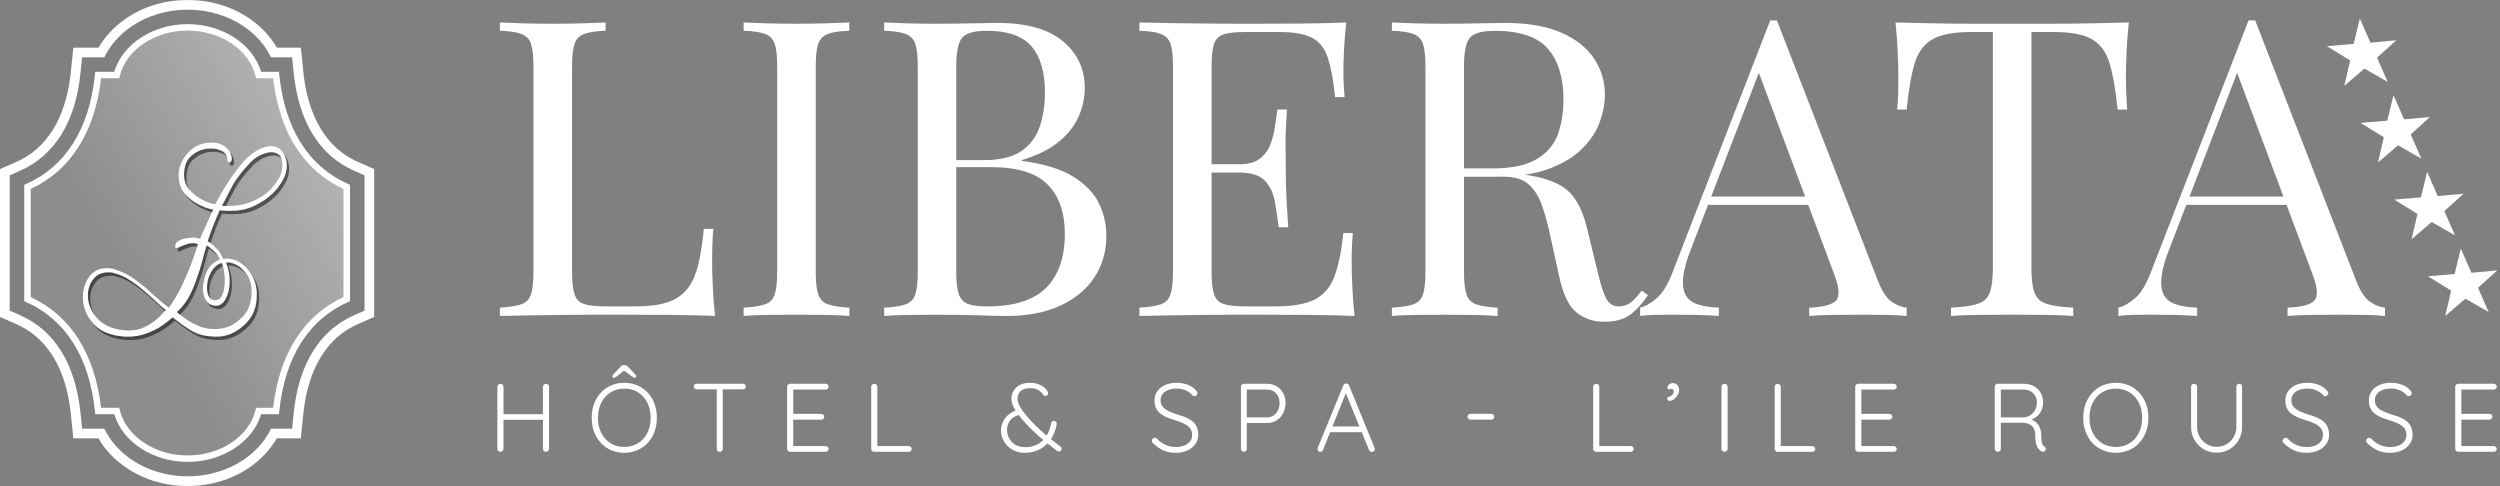 <?xml version="1.0" encoding="utf-8"?>
<!-- Generator: $$$/GeneralStr/196=Adobe Illustrator 27.6.0, SVG Export Plug-In . SVG Version: 6.00 Build 0)  -->
<svg version="1.1" id="Calque_1" xmlns="http://www.w3.org/2000/svg" xmlns:xlink="http://www.w3.org/1999/xlink" x="0px" y="0px"
	 viewBox="0 0 1286 250" style="enable-background:new 0 0 1286 250;" xml:space="preserve">
<rect x="0" y="0" width="1286" height="250" fill="#808080" stroke="none"/>
<g>
	<path style="fill:#FFFFFF;" d="M311.53,11.57v4.26c-4.83,0.14-8.49,0.68-10.98,1.6c-2.49,0.93-4.16,2.63-5.01,5.12
		s-1.28,6.36-1.28,11.62v105.75c0,5.12,0.43,8.95,1.28,11.51s2.52,4.23,5.01,5.01c2.48,0.78,6.15,1.17,10.98,1.17h15.56
		c6.68,0,12.12-0.71,16.31-2.13s7.53-3.66,10.02-6.72c2.48-3.05,4.37-7.14,5.65-12.26s2.27-11.37,2.98-18.76h4.9
		c-0.43,4.41-0.64,10.23-0.64,17.48c0,2.7,0.11,6.58,0.32,11.62c0.21,5.05,0.6,10.27,1.17,15.67c-7.25-0.28-15.42-0.46-24.52-0.53
		c-9.1-0.07-17.2-0.11-24.31-0.11c-3.13,0-7.14,0-12.05,0c-4.9,0-10.2,0.04-15.88,0.11c-5.69,0.07-11.44,0.14-17.27,0.21
		s-11.37,0.18-16.63,0.32v-4.26c4.83-0.28,8.49-0.85,10.98-1.71c2.49-0.85,4.16-2.56,5.01-5.12s1.28-6.4,1.28-11.51V34.17
		c0-5.26-0.43-9.13-1.28-11.62c-0.85-2.48-2.52-4.19-5.01-5.12c-2.49-0.92-6.15-1.46-10.98-1.6v-4.26
		c2.98,0.14,6.89,0.29,11.73,0.43c4.83,0.14,10.02,0.21,15.56,0.21c4.97,0,9.91-0.07,14.82-0.21
		C304.17,11.85,308.26,11.71,311.53,11.57z"/>
	<path style="fill:#FFFFFF;" d="M436.89,11.57v4.26c-4.83,0.14-8.49,0.68-10.98,1.6c-2.49,0.93-4.16,2.63-5.01,5.12
		s-1.28,6.36-1.28,11.62v105.75c0,5.12,0.43,8.95,1.28,11.51s2.52,4.26,5.01,5.12c2.48,0.85,6.15,1.42,10.98,1.71v4.26
		c-3.27-0.28-7.36-0.46-12.26-0.53c-4.9-0.07-9.84-0.11-14.82-0.11c-5.54,0-10.73,0.04-15.56,0.11s-8.74,0.25-11.73,0.53v-4.26
		c4.83-0.28,8.49-0.85,10.98-1.71c2.49-0.85,4.16-2.56,5.01-5.12s1.28-6.4,1.28-11.51V34.17c0-5.26-0.43-9.13-1.28-11.62
		c-0.85-2.48-2.52-4.19-5.01-5.12c-2.49-0.92-6.15-1.46-10.98-1.6v-4.26c2.98,0.14,6.89,0.29,11.73,0.43
		c4.83,0.14,10.02,0.21,15.56,0.21c4.97,0,9.91-0.07,14.82-0.21C429.54,11.85,433.62,11.71,436.89,11.57z"/>
	<path style="fill:#FFFFFF;" d="M454.8,11.57c2.98,0.14,6.89,0.29,11.73,0.43c4.83,0.14,9.59,0.21,14.28,0.21
		c6.68,0,13.08-0.07,19.19-0.21c6.11-0.14,10.45-0.21,13.01-0.21c14.92,0,26.15,3.13,33.69,9.38c7.53,6.26,11.3,14.28,11.3,24.09
		c0,4.98-1.03,9.84-3.09,14.6s-5.47,9.1-10.23,13.01s-11.12,7.07-19.08,9.49v0.43c11.23,1.42,20,4.09,26.33,8
		c6.32,3.91,10.77,8.49,13.33,13.75s3.84,10.8,3.84,16.63c0,8.1-2.03,15.24-6.08,21.43c-4.05,6.18-9.91,11.05-17.59,14.61
		c-7.68,3.55-16.84,5.33-27.5,5.33c-3.13,0-7.82-0.11-14.07-0.32c-6.26-0.21-13.79-0.32-22.6-0.32c-4.98,0-9.88,0.04-14.71,0.11
		s-8.74,0.25-11.73,0.53v-4.26c4.83-0.28,8.49-0.85,10.98-1.71c2.49-0.85,4.16-2.56,5.01-5.12s1.28-6.4,1.28-11.51V34.17
		c0-5.26-0.43-9.13-1.28-11.62c-0.85-2.48-2.52-4.19-5.01-5.12c-2.49-0.92-6.15-1.46-10.98-1.6v-4.26H454.8z M507.67,15.83
		c-6.54,0-10.8,1.21-12.79,3.62c-1.99,2.42-2.99,7.32-2.99,14.71v105.75c0,4.98,0.43,8.74,1.28,11.3s2.42,4.26,4.69,5.12
		c2.27,0.85,5.61,1.28,10.02,1.28c13.93,0,24.06-3.23,30.38-9.7s9.49-15.67,9.49-27.61c0-10.94-2.95-19.4-8.85-25.37
		c-5.9-5.97-15.6-8.95-29.1-8.95h-21.96v-3.62h18.34c8.39,0,14.85-1.6,19.4-4.8c4.55-3.2,7.68-7.46,9.38-12.79
		c1.71-5.33,2.56-11.05,2.56-17.16c0-10.52-2.31-18.44-6.93-23.77C525.97,18.5,518.33,15.83,507.67,15.83z"/>
	<path style="fill:#FFFFFF;" d="M692.52,11.57c-0.57,4.98-0.96,9.81-1.17,14.5c-0.21,4.69-0.32,8.24-0.32,10.66
		c0,2.56,0.07,5.01,0.21,7.36s0.28,4.3,0.43,5.86h-4.9c-0.85-8.39-2.06-15.03-3.62-19.93c-1.57-4.9-4.23-8.38-7.99-10.45
		c-3.77-2.06-9.42-3.09-16.95-3.09h-17.7c-4.83,0-8.49,0.39-10.98,1.17s-4.16,2.42-5.01,4.9c-0.85,2.49-1.28,6.36-1.28,11.62v105.75
		c0,5.12,0.43,8.95,1.28,11.51c0.85,2.56,2.52,4.23,5.01,5.01c2.48,0.78,6.15,1.17,10.98,1.17h15.56c8.95,0,15.74-1.21,20.36-3.62
		c4.62-2.42,7.96-6.36,10.02-11.83s3.59-12.9,4.58-22.28h4.9c-0.43,3.84-0.64,8.95-0.64,15.35c0,2.7,0.11,6.58,0.32,11.62
		c0.21,5.05,0.6,10.27,1.17,15.67c-7.25-0.28-15.42-0.46-24.52-0.53c-9.1-0.07-17.2-0.11-24.31-0.11c-3.13,0-7.14,0-12.05,0
		s-10.2,0.04-15.88,0.11c-5.69,0.07-11.44,0.14-17.27,0.21s-11.37,0.18-16.63,0.32v-4.26c4.83-0.28,8.49-0.85,10.98-1.71
		c2.49-0.85,4.16-2.56,5.01-5.12c0.85-2.56,1.28-6.4,1.28-11.51V34.17c0-5.26-0.43-9.13-1.28-11.62c-0.85-2.48-2.52-4.19-5.01-5.12
		c-2.49-0.92-6.15-1.46-10.98-1.6v-4.26c5.26,0.14,10.8,0.25,16.63,0.32s11.58,0.14,17.27,0.21c5.68,0.07,10.98,0.11,15.88,0.11
		s8.92,0,12.05,0c6.54,0,13.97-0.03,22.28-0.11C678.56,12.03,685.98,11.85,692.52,11.57z M655.85,84.48v4.26h-39.02v-4.26H655.85z
		 M662.03,56.34c-0.57,8.1-0.82,14.28-0.75,18.55c0.07,4.26,0.11,8.18,0.11,11.73c0,3.55,0.07,7.46,0.21,11.73
		c0.14,4.26,0.5,10.45,1.07,18.55h-4.9c-0.57-4.55-1.25-8.99-2.03-13.33c-0.78-4.33-2.49-7.89-5.12-10.66
		c-2.63-2.77-7.07-4.16-13.33-4.16v-4.26c4.69,0,8.28-0.96,10.77-2.88c2.48-1.92,4.3-4.37,5.44-7.36c1.14-2.98,1.92-6.08,2.34-9.27
		c0.43-3.2,0.85-6.08,1.28-8.63L662.03,56.34L662.03,56.34z"/>
	<path style="fill:#FFFFFF;" d="M715.97,11.57c2.98,0.14,6.89,0.29,11.73,0.43c4.83,0.14,9.59,0.21,14.28,0.21
		c6.68,0,13.08-0.07,19.19-0.21s10.45-0.21,13.01-0.21c11.51,0,21.07,1.64,28.68,4.9c7.6,3.27,13.29,7.71,17.06,13.33
		c3.76,5.62,5.65,11.91,5.65,18.87c0,4.26-0.85,8.81-2.56,13.65c-1.71,4.83-4.66,9.38-8.85,13.65c-4.19,4.26-9.91,7.78-17.16,10.55
		c-7.25,2.77-16.42,4.16-27.5,4.16h-20.47v-4.26h18.34c10.09,0,17.8-1.6,23.13-4.8c5.33-3.2,8.95-7.46,10.87-12.79
		s2.88-11.26,2.88-17.8c0-11.23-2.66-19.93-7.99-26.12s-14.46-9.27-27.4-9.27c-6.54,0-10.8,1.21-12.79,3.62
		c-1.99,2.42-2.99,7.32-2.99,14.71v105.75c0,5.12,0.43,8.95,1.28,11.51c0.85,2.56,2.52,4.26,5.01,5.12
		c2.48,0.85,6.15,1.42,10.98,1.71v4.26c-3.27-0.28-7.36-0.46-12.26-0.53c-4.9-0.07-9.84-0.11-14.82-0.11
		c-5.54,0-10.73,0.04-15.56,0.11s-8.74,0.25-11.73,0.53v-4.26c4.83-0.28,8.49-0.85,10.98-1.71c2.49-0.85,4.16-2.56,5.01-5.12
		c0.85-2.56,1.28-6.4,1.28-11.51V34.17c0-5.26-0.43-9.13-1.28-11.62c-0.85-2.48-2.52-4.19-5.01-5.12c-2.49-0.92-6.15-1.46-10.98-1.6
		v-4.26H715.97z M749.87,87.25c7.68,0.29,13.71,0.61,18.12,0.96c4.4,0.36,7.99,0.68,10.77,0.96c2.77,0.29,5.44,0.64,7.99,1.07
		c9.52,1.57,16.38,4.44,20.57,8.63s7.28,10.7,9.27,19.51l5.33,21.75c1.42,6.26,2.88,10.77,4.37,13.54c1.49,2.77,3.8,4.09,6.93,3.94
		c2.42-0.14,4.44-0.92,6.08-2.35c1.63-1.42,3.37-3.34,5.22-5.76l3.2,2.35c-2.98,4.41-6.08,7.78-9.27,10.13
		c-3.2,2.35-7.71,3.52-13.54,3.52c-5.26,0-9.88-1.57-13.86-4.69s-6.97-9.24-8.95-18.34l-4.69-21.32
		c-1.28-6.11-2.74-11.41-4.37-15.88c-1.64-4.48-3.91-7.99-6.82-10.55c-2.92-2.56-7.22-3.84-12.9-3.84H750.3L749.87,87.25z"/>
	<path style="fill:#FFFFFF;" d="M914.04,10.5l52.02,134.11c2.13,5.4,4.55,8.99,7.25,10.77s5.19,2.74,7.46,2.88v4.26
		c-2.84-0.28-6.33-0.46-10.45-0.53c-4.12-0.07-8.25-0.11-12.37-0.11c-5.54,0-10.73,0.04-15.56,0.11s-8.74,0.25-11.73,0.53v-4.26
		c7.25-0.28,11.87-1.53,13.86-3.73s1.56-6.93-1.28-14.18L903.59,34.38l3.41-2.77l-37.1,96.37c-2.28,5.69-3.62,10.48-4.05,14.39
		s-0.04,7,1.17,9.27c1.21,2.27,3.27,3.91,6.18,4.9c2.91,1,6.57,1.57,10.98,1.71v4.26c-3.98-0.28-8.14-0.46-12.47-0.53
		c-4.34-0.07-8.35-0.11-12.05-0.11c-3.55,0-6.58,0.04-9.06,0.11c-2.49,0.07-4.8,0.25-6.93,0.53v-4.26c2.84-0.71,5.76-2.38,8.74-5.01
		c2.98-2.63,5.68-7.14,8.1-13.54l50.1-129.2c0.57,0,1.14,0,1.71,0C912.9,10.5,913.47,10.5,914.04,10.5z M940.05,101.11v4.26h-63.53
		l2.13-4.26H940.05z"/>
	<path style="fill:#FFFFFF;" d="M1095.05,11.57c-0.57,5.4-0.96,10.63-1.17,15.67c-0.21,5.05-0.32,8.92-0.32,11.62
		c0,3.41,0.07,6.61,0.21,9.59s0.28,5.62,0.43,7.89h-4.9c-1-9.95-2.35-17.8-4.05-23.56c-1.71-5.76-4.69-9.91-8.95-12.47
		s-10.87-3.84-19.83-3.84h-11.51v121.31c0,5.69,0.53,9.95,1.6,12.79s3.16,4.76,6.29,5.76c3.12,1,7.68,1.63,13.64,1.92v4.26
		c-3.7-0.28-8.39-0.46-14.07-0.53c-5.69-0.07-11.44-0.11-17.27-0.11c-6.4,0-12.4,0.04-18.02,0.11s-10.13,0.25-13.54,0.53v-4.26
		c5.97-0.28,10.52-0.92,13.65-1.92c3.12-0.99,5.22-2.91,6.29-5.76c1.07-2.84,1.6-7.11,1.6-12.79V16.47h-11.51
		c-8.81,0-15.39,1.28-19.72,3.84c-4.34,2.56-7.36,6.72-9.06,12.47c-1.71,5.76-3.06,13.61-4.05,23.56h-4.9
		c0.28-2.27,0.46-4.9,0.53-7.89c0.07-2.98,0.11-6.18,0.11-9.59c0-2.7-0.11-6.57-0.32-11.62c-0.21-5.04-0.61-10.27-1.17-15.67
		c5.97,0.14,12.47,0.29,19.51,0.43c7.04,0.14,14.1,0.21,21.21,0.21c7.11,0,13.57,0,19.4,0s12.26,0,19.3,0s14.1-0.07,21.21-0.21
		C1082.75,11.85,1089.22,11.71,1095.05,11.57z"/>
	<path style="fill:#FFFFFF;" d="M1219.34,155.37c-2.7-1.78-5.12-5.36-7.25-10.77l-52.02-134.1c-0.57,0-1.14,0-1.71,0s-1.14,0-1.71,0
		l-50.1,129.2c-2.42,6.4-5.12,10.91-8.1,13.54c-2.99,2.63-5.9,4.3-8.74,5.01v4.26c2.13-0.28,4.44-0.46,6.93-0.53
		c2.48-0.07,5.51-0.11,9.06-0.11c3.69,0,7.71,0.04,12.05,0.11c4.33,0.07,8.49,0.25,12.47,0.53v-4.26
		c-4.41-0.14-8.07-0.71-10.98-1.71c-2.91-0.99-4.98-2.63-6.18-4.9c-1.21-2.27-1.6-5.36-1.17-9.27c0.43-3.91,1.78-8.7,4.05-14.39
		l8.7-22.6h51.56l13.09,34.97c2.84,7.25,3.27,11.98,1.28,14.18c-1.99,2.21-6.61,3.45-13.86,3.73v4.26
		c2.99-0.28,6.89-0.46,11.73-0.53c4.83-0.07,10.02-0.11,15.56-0.11c4.12,0,8.24,0.04,12.37,0.11c4.12,0.07,7.6,0.25,10.45,0.53
		v-4.26C1224.53,158.11,1222.04,157.15,1219.34,155.37z M1126.28,101.11l24.5-63.65l23.82,63.65H1126.28z"/>
</g>
<g>
	<path style="fill:#FFFFFF;" d="M1232.65,20.72l-9.9,8.95l5.48,12.48l-11.98-6.88l-10.35,8.89l3.03-13.04l-11.98-7.38l13.75-1.13
		l3.2-13.11l5.46,12.44L1232.65,20.72z"/>
	<path style="fill:#FFFFFF;" d="M1249.96,60.18l-9.9,8.95l5.48,12.48l-11.98-6.88l-10.35,8.89l3.03-13.04l-11.98-7.38l13.75-1.13
		l3.2-13.11l5.46,12.44L1249.96,60.18z"/>
	<path style="fill:#FFFFFF;" d="M1267.27,99.64l-9.9,8.95l5.48,12.48l-11.98-6.88l-10.35,8.89l3.03-13.04l-11.98-7.38l13.75-1.13
		l3.2-13.11l5.46,12.44L1267.27,99.64z"/>
	<path style="fill:#FFFFFF;" d="M1284.59,139.09l-9.9,8.95l5.48,12.48l-11.98-6.88l-10.35,8.89l3.03-13.04l-11.98-7.38l13.75-1.13
		l3.2-13.11l5.46,12.44L1284.59,139.09z"/>
</g>
<g>
	<path style="fill:#FFFFFF;" d="M257.44,197.41c0.4,0,0.76,0.15,1.08,0.45c0.32,0.3,0.48,0.67,0.48,1.1v31.9
		c-0.03,0.43-0.21,0.8-0.52,1.1c-0.32,0.3-0.68,0.45-1.08,0.45c-0.47,0-0.84-0.15-1.12-0.45s-0.42-0.67-0.42-1.1v-31.9
		c0-0.43,0.15-0.8,0.45-1.1C256.59,197.56,256.97,197.41,257.44,197.41z M257.19,213.06h23.75l-0.05,2.9h-23.9L257.19,213.06z
		 M280.89,197.41c0.47,0,0.84,0.15,1.12,0.45s0.42,0.67,0.42,1.1v31.9c-0.03,0.43-0.19,0.8-0.47,1.1s-0.66,0.45-1.12,0.45
		c-0.43,0-0.8-0.15-1.1-0.45c-0.3-0.3-0.45-0.67-0.45-1.1v-31.9c0-0.43,0.16-0.8,0.48-1.1
		C280.08,197.56,280.46,197.41,280.89,197.41z"/>
	<path style="fill:#FFFFFF;" d="M337.89,214.91c0,2.63-0.41,5.04-1.23,7.22c-0.82,2.18-1.97,4.08-3.47,5.7s-3.28,2.87-5.33,3.75
		s-4.29,1.33-6.73,1.33c-2.43,0-4.67-0.44-6.73-1.33c-2.05-0.88-3.82-2.13-5.32-3.75s-2.66-3.52-3.48-5.7s-1.23-4.59-1.23-7.22
		s0.41-5.04,1.23-7.22c0.82-2.18,1.98-4.08,3.48-5.7s3.27-2.87,5.32-3.75c2.05-0.88,4.29-1.33,6.73-1.33c2.43,0,4.68,0.44,6.73,1.33
		c2.05,0.88,3.83,2.13,5.33,3.75s2.66,3.52,3.47,5.7C337.48,209.87,337.89,212.28,337.89,214.91z M334.69,214.91
		c0-2.97-0.58-5.58-1.73-7.83s-2.74-4.01-4.77-5.27c-2.03-1.27-4.38-1.9-7.05-1.9c-2.63,0-4.98,0.63-7.02,1.9s-3.65,3.02-4.8,5.27
		s-1.73,4.86-1.73,7.83s0.57,5.58,1.73,7.83c1.15,2.25,2.75,4.01,4.8,5.27c2.05,1.27,4.39,1.9,7.02,1.9c2.67,0,5.02-0.63,7.05-1.9
		c2.03-1.27,3.62-3.02,4.77-5.27S334.69,217.88,334.69,214.91z M321.54,190.26l-4.4,3.45c-0.27,0.17-0.51,0.32-0.73,0.45
		c-0.22,0.13-0.42,0.2-0.62,0.2c-0.23,0-0.43-0.08-0.6-0.25s-0.25-0.33-0.25-0.5s0.03-0.31,0.1-0.42c0.07-0.12,0.17-0.26,0.3-0.43
		l3.85-4.1c0.23-0.27,0.47-0.47,0.72-0.62s0.56-0.22,0.93-0.22h0.55c0.37,0,0.68,0.07,0.93,0.22s0.51,0.36,0.77,0.62l3.8,4.05
		c0.17,0.17,0.27,0.32,0.33,0.45c0.05,0.13,0.07,0.27,0.07,0.4c0,0.17-0.07,0.33-0.22,0.5s-0.34,0.25-0.58,0.25
		c-0.2,0-0.41-0.06-0.62-0.18c-0.22-0.12-0.46-0.27-0.73-0.47l-4.5-3.25L321.54,190.26z"/>
	<path style="fill:#FFFFFF;" d="M358.34,200.26c-0.4,0-0.75-0.13-1.05-0.4c-0.3-0.27-0.45-0.62-0.45-1.05c0-0.4,0.15-0.73,0.45-1
		c0.3-0.27,0.65-0.4,1.05-0.4h23.8c0.4,0,0.75,0.13,1.05,0.4c0.3,0.27,0.45,0.62,0.45,1.05c0,0.43-0.15,0.77-0.45,1.02
		c-0.3,0.25-0.65,0.38-1.05,0.38L358.34,200.26L358.34,200.26z M370.24,232.41c-0.47,0-0.84-0.15-1.12-0.45s-0.43-0.65-0.43-1.05
		v-31.85h3.1v31.85c0,0.4-0.15,0.75-0.45,1.05C371.04,232.26,370.67,232.41,370.24,232.41z"/>
	<path style="fill:#FFFFFF;" d="M406.39,197.41h18.35c0.4,0,0.75,0.14,1.05,0.42s0.45,0.64,0.45,1.08c0,0.43-0.15,0.78-0.45,1.05
		c-0.3,0.27-0.65,0.4-1.05,0.4h-17.2l0.5-0.85v14.05l-0.55-0.65h15c0.4,0,0.75,0.15,1.05,0.45s0.45,0.65,0.45,1.05
		c0,0.43-0.15,0.78-0.45,1.05c-0.3,0.27-0.65,0.4-1.05,0.4h-14.9l0.45-0.5v14.4l-0.25-0.3h16.95c0.4,0,0.75,0.15,1.05,0.45
		s0.45,0.65,0.45,1.05c0,0.43-0.15,0.78-0.45,1.05c-0.3,0.27-0.65,0.4-1.05,0.4h-18.35c-0.4,0-0.75-0.15-1.05-0.45
		s-0.45-0.65-0.45-1.05v-32c0-0.4,0.15-0.75,0.45-1.05C405.64,197.56,405.99,197.41,406.39,197.41z"/>
	<path style="fill:#FFFFFF;" d="M467.49,229.46c0.4,0,0.75,0.14,1.05,0.42s0.45,0.62,0.45,1.03c0,0.43-0.15,0.79-0.45,1.08
		c-0.3,0.28-0.65,0.42-1.05,0.42h-17.85c-0.43,0-0.79-0.15-1.08-0.45c-0.28-0.3-0.42-0.65-0.42-1.05v-32c0-0.4,0.15-0.75,0.45-1.05
		c0.3-0.3,0.68-0.45,1.15-0.45c0.4,0,0.76,0.15,1.08,0.45c0.32,0.3,0.48,0.65,0.48,1.05v31.4l-0.95-0.85L467.49,229.46
		L467.49,229.46z"/>
	<path style="fill:#FFFFFF;" d="M526.99,232.91c-2.37,0-4.47-0.55-6.3-1.65c-1.83-1.1-3.26-2.52-4.27-4.25
		c-1.02-1.73-1.52-3.57-1.52-5.5c0-1.47,0.29-2.88,0.88-4.25c0.58-1.37,1.47-2.59,2.65-3.67c1.18-1.08,2.69-1.94,4.52-2.58
		l2.15,2.15c-2.6,0.6-4.43,1.63-5.5,3.1s-1.6,3.08-1.6,4.85c0,1.5,0.35,2.92,1.05,4.27s1.75,2.46,3.15,3.33s3.12,1.3,5.15,1.3
		c2.17,0,4.02-0.36,5.57-1.07c1.55-0.72,2.86-1.67,3.93-2.85c1.07-1.18,1.92-2.52,2.55-4s1.1-2.99,1.4-4.52
		c0.07-0.33,0.21-0.59,0.43-0.78c0.22-0.18,0.52-0.28,0.92-0.28c0.47,0,0.83,0.17,1.1,0.5c0.27,0.33,0.37,0.75,0.3,1.25
		c-0.3,1.8-0.85,3.57-1.65,5.3s-1.88,3.31-3.25,4.72c-1.37,1.42-3.02,2.54-4.95,3.38C531.75,232.5,529.52,232.91,526.99,232.91z
		 M544.74,232.26c-0.17,0-0.33-0.02-0.48-0.07c-0.15-0.05-0.29-0.11-0.42-0.18c-2.03-1.6-3.99-3.14-5.88-4.62
		c-1.88-1.48-3.75-3.09-5.6-4.82s-3.79-3.73-5.83-6c-1.17-1.33-2.22-2.64-3.15-3.93c-0.93-1.28-1.68-2.55-2.25-3.8
		s-0.85-2.49-0.85-3.72c0-1.53,0.38-2.92,1.15-4.17s1.85-2.23,3.25-2.95s3.07-1.08,5-1.08c2.4,0,4.38,0.45,5.95,1.35
		c1.57,0.9,2.67,1.97,3.3,3.2c0.03,0.03,0.08,0.14,0.15,0.33c0.07,0.18,0.1,0.39,0.1,0.62c0,0.3-0.12,0.58-0.38,0.85
		c-0.25,0.27-0.59,0.4-1.02,0.4c-0.27,0-0.49-0.05-0.67-0.15c-0.18-0.1-0.33-0.23-0.43-0.4c-0.67-1-1.54-1.83-2.62-2.48
		s-2.54-0.97-4.38-0.97c-2.03,0-3.58,0.51-4.65,1.53s-1.6,2.32-1.6,3.92c0,1.03,0.28,2.12,0.85,3.27c0.57,1.15,1.29,2.31,2.18,3.48
		c0.88,1.17,1.81,2.3,2.77,3.4c1.33,1.5,2.74,2.96,4.23,4.38c1.48,1.42,2.95,2.74,4.4,3.98c1.45,1.23,2.82,2.35,4.12,3.35
		s2.45,1.88,3.45,2.65c0.23,0.17,0.4,0.35,0.5,0.55s0.15,0.43,0.15,0.7s-0.12,0.57-0.35,0.9
		C545.5,232.1,545.17,232.26,544.74,232.26z"/>
	<path style="fill:#FFFFFF;" d="M605.04,232.91c-2.53,0.03-4.73-0.37-6.6-1.2s-3.65-2.08-5.35-3.75c-0.17-0.13-0.31-0.3-0.42-0.5
		c-0.12-0.2-0.18-0.43-0.18-0.7c0-0.4,0.16-0.77,0.48-1.1s0.68-0.5,1.08-0.5s0.77,0.17,1.1,0.5c1.3,1.4,2.77,2.47,4.42,3.2
		s3.42,1.1,5.33,1.1c1.6,0,3.02-0.25,4.27-0.75s2.24-1.22,2.98-2.15c0.73-0.93,1.1-2.02,1.1-3.25c0-1.53-0.42-2.78-1.25-3.73
		s-1.93-1.73-3.3-2.35c-1.37-0.62-2.88-1.17-4.55-1.67c-1.37-0.4-2.67-0.86-3.9-1.38c-1.23-0.52-2.33-1.15-3.3-1.9
		s-1.72-1.67-2.25-2.78c-0.53-1.1-0.8-2.43-0.8-4c0-1.77,0.47-3.33,1.4-4.7c0.93-1.37,2.26-2.44,3.98-3.23
		c1.72-0.78,3.71-1.17,5.97-1.17c1.97,0,3.86,0.33,5.68,1s3.26,1.65,4.32,2.95c0.5,0.53,0.75,1.02,0.75,1.45c0,0.33-0.17,0.67-0.5,1
		s-0.7,0.5-1.1,0.5c-0.33,0-0.62-0.12-0.85-0.35c-0.57-0.7-1.28-1.33-2.15-1.88s-1.83-0.97-2.88-1.27s-2.14-0.45-3.28-0.45
		c-1.57,0-2.97,0.24-4.22,0.72s-2.23,1.17-2.95,2.08c-0.72,0.9-1.08,1.98-1.08,3.25c0,1.4,0.4,2.55,1.2,3.45s1.85,1.64,3.15,2.22
		c1.3,0.58,2.68,1.12,4.15,1.62c1.43,0.4,2.81,0.86,4.12,1.38c1.32,0.52,2.48,1.16,3.5,1.92c1.02,0.77,1.82,1.73,2.4,2.9
		s0.88,2.63,0.88,4.4c0,1.7-0.48,3.23-1.45,4.6c-0.97,1.37-2.29,2.45-3.98,3.25C609.28,232.46,607.3,232.88,605.04,232.91z"/>
	<path style="fill:#FFFFFF;" d="M651.69,197.41c1.87,0,3.52,0.42,4.95,1.28c1.43,0.85,2.57,2.02,3.4,3.52s1.25,3.22,1.25,5.15
		s-0.42,3.67-1.25,5.22s-1.97,2.78-3.4,3.67c-1.43,0.9-3.08,1.35-4.95,1.35h-10.6l0.25-0.5v13.8c0,0.4-0.15,0.75-0.45,1.05
		s-0.65,0.45-1.05,0.45c-0.47,0-0.83-0.15-1.1-0.45c-0.27-0.3-0.4-0.65-0.4-1.05v-32c0-0.4,0.15-0.75,0.45-1.05s0.65-0.45,1.05-0.45
		L651.69,197.41L651.69,197.41z M651.69,214.71c1.3,0,2.43-0.33,3.4-0.97c0.97-0.65,1.72-1.53,2.28-2.65
		c0.55-1.12,0.82-2.36,0.82-3.72c0-1.37-0.27-2.58-0.82-3.62s-1.31-1.88-2.28-2.48c-0.97-0.6-2.1-0.9-3.4-0.9h-10.6l0.25-0.45v15.1
		l-0.3-0.3h10.65V214.71z"/>
	<path style="fill:#FFFFFF;" d="M692.69,201.26l-12.15,30.2c-0.13,0.33-0.32,0.58-0.55,0.75s-0.5,0.25-0.8,0.25
		c-0.47,0-0.82-0.12-1.05-0.38s-0.37-0.56-0.4-0.92c-0.03-0.17-0.02-0.37,0.05-0.6l13.2-32.3c0.17-0.37,0.38-0.62,0.62-0.77
		c0.25-0.15,0.54-0.23,0.88-0.23c0.33,0,0.62,0.09,0.88,0.28c0.25,0.18,0.44,0.42,0.58,0.72l13.15,32.15c0.07,0.2,0.1,0.4,0.1,0.6
		c0,0.47-0.15,0.83-0.45,1.08s-0.65,0.38-1.05,0.38c-0.33,0-0.62-0.09-0.88-0.27s-0.44-0.43-0.58-0.73l-12.45-30.4L692.69,201.26z
		 M683.44,222.31l1.25-2.95h15.5l0.6,2.95H683.44z"/>
	<path style="fill:#FFFFFF;" d="M756.33,215.86c-0.4,0-0.74-0.15-1.02-0.45s-0.42-0.67-0.42-1.1c0-0.4,0.14-0.74,0.42-1.03
		c0.28-0.28,0.62-0.42,1.02-0.42h10.8c0.4,0,0.75,0.15,1.05,0.45s0.45,0.67,0.45,1.1c0,0.4-0.15,0.74-0.45,1.03
		s-0.65,0.42-1.05,0.42H756.33z"/>
	<path style="fill:#FFFFFF;" d="M838.88,229.46c0.4,0,0.75,0.14,1.05,0.42s0.45,0.62,0.45,1.03c0,0.43-0.15,0.79-0.45,1.08
		c-0.3,0.28-0.65,0.42-1.05,0.42h-17.85c-0.43,0-0.79-0.15-1.08-0.45s-0.42-0.65-0.42-1.05v-32c0-0.4,0.15-0.75,0.45-1.05
		s0.68-0.45,1.15-0.45c0.4,0,0.76,0.15,1.08,0.45s0.47,0.65,0.47,1.05v31.4l-0.95-0.85L838.88,229.46L838.88,229.46z"/>
	<path style="fill:#FFFFFF;" d="M863.74,200.66c0,0.9-0.27,1.78-0.8,2.62c-0.53,0.85-1.18,1.55-1.93,2.1s-1.51,0.83-2.27,0.83
		c-0.27,0-0.52-0.08-0.75-0.25s-0.35-0.47-0.35-0.9c0-0.47,0.15-0.73,0.45-0.8s0.7-0.22,1.2-0.45c0.53-0.3,0.95-0.65,1.25-1.05
		c0.3-0.4,0.45-0.87,0.45-1.4c0-0.43-0.12-0.77-0.38-1s-0.54-0.35-0.88-0.35c-0.23,0-0.47,0.04-0.7,0.12
		c-0.23,0.08-0.43,0.19-0.6,0.33c-0.2-0.17-0.36-0.36-0.48-0.58s-0.17-0.47-0.17-0.77c0.07-0.57,0.38-1.05,0.95-1.45
		s1.2-0.6,1.9-0.6c0.9,0,1.64,0.36,2.23,1.07C863.44,198.85,863.74,199.7,863.74,200.66z"/>
	<path style="fill:#FFFFFF;" d="M888.68,230.86c-0.03,0.43-0.21,0.8-0.52,1.1c-0.32,0.3-0.67,0.45-1.08,0.45
		c-0.47,0-0.84-0.15-1.12-0.45s-0.42-0.67-0.42-1.1v-31.9c0-0.43,0.15-0.8,0.45-1.1s0.68-0.45,1.15-0.45c0.4,0,0.76,0.15,1.08,0.45
		s0.47,0.67,0.47,1.1v31.9H888.68z"/>
	<path style="fill:#FFFFFF;" d="M932.23,229.46c0.4,0,0.75,0.14,1.05,0.42s0.45,0.62,0.45,1.03c0,0.43-0.15,0.79-0.45,1.08
		c-0.3,0.28-0.65,0.42-1.05,0.42h-17.85c-0.43,0-0.79-0.15-1.08-0.45s-0.42-0.65-0.42-1.05v-32c0-0.4,0.15-0.75,0.45-1.05
		s0.68-0.45,1.15-0.45c0.4,0,0.76,0.15,1.08,0.45s0.47,0.65,0.47,1.05v31.4l-0.95-0.85L932.23,229.46L932.23,229.46z"/>
	<path style="fill:#FFFFFF;" d="M955.83,197.41h18.35c0.4,0,0.75,0.14,1.05,0.42s0.45,0.64,0.45,1.08c0,0.43-0.15,0.78-0.45,1.05
		s-0.65,0.4-1.05,0.4h-17.2l0.5-0.85v14.05l-0.55-0.65h15c0.4,0,0.75,0.15,1.05,0.45s0.45,0.65,0.45,1.05
		c0,0.43-0.15,0.78-0.45,1.05s-0.65,0.4-1.05,0.4h-14.9l0.45-0.5v14.4l-0.25-0.3h16.95c0.4,0,0.75,0.15,1.05,0.45
		s0.45,0.65,0.45,1.05c0,0.43-0.15,0.78-0.45,1.05s-0.65,0.4-1.05,0.4h-18.35c-0.4,0-0.75-0.15-1.05-0.45s-0.45-0.65-0.45-1.05v-32
		c0-0.4,0.15-0.75,0.45-1.05C955.08,197.56,955.43,197.41,955.83,197.41z"/>
	<path style="fill:#FFFFFF;" d="M1027.78,232.41c-0.5,0-0.91-0.15-1.23-0.45s-0.47-0.65-0.47-1.05v-32c0-0.4,0.15-0.75,0.45-1.05
		c0.3-0.3,0.65-0.45,1.05-0.45h13.5c1.9,0,3.6,0.41,5.1,1.22c1.5,0.82,2.67,1.94,3.53,3.38c0.85,1.43,1.27,3.05,1.27,4.85
		c0,1.47-0.27,2.82-0.8,4.05s-1.28,2.28-2.25,3.12s-2.05,1.47-3.25,1.88l-1.75-0.55c1.23,0.1,2.38,0.49,3.45,1.17
		s1.92,1.62,2.58,2.8c0.65,1.18,0.99,2.61,1.02,4.28c0.03,1.43,0.11,2.55,0.23,3.35s0.29,1.4,0.52,1.8c0.23,0.4,0.53,0.72,0.9,0.95
		c0.33,0.2,0.56,0.48,0.67,0.85c0.12,0.37,0.08,0.72-0.12,1.05c-0.13,0.27-0.33,0.46-0.58,0.58s-0.51,0.17-0.77,0.17
		c-0.27,0-0.53-0.07-0.8-0.2c-0.47-0.27-0.94-0.68-1.43-1.25c-0.48-0.57-0.88-1.4-1.2-2.5s-0.48-2.63-0.48-4.6
		c0-1.3-0.21-2.37-0.62-3.2s-0.95-1.48-1.6-1.92c-0.65-0.45-1.37-0.77-2.15-0.95s-1.52-0.28-2.22-0.28h-11.65l0.55-0.7v14.15
		c0,0.4-0.13,0.75-0.4,1.05C1028.57,232.26,1028.22,232.41,1027.78,232.41z M1028.68,214.71h12.55c1.13-0.1,2.2-0.47,3.2-1.12
		s1.81-1.54,2.42-2.67c0.62-1.13,0.93-2.45,0.93-3.95c0-1.9-0.64-3.47-1.93-4.72s-2.96-1.88-5.02-1.88h-11.95l0.35-0.7v15.75
		L1028.68,214.71z"/>
	<path style="fill:#FFFFFF;" d="M1105.13,214.91c0,2.63-0.41,5.04-1.23,7.22c-0.82,2.18-1.97,4.08-3.47,5.7s-3.28,2.87-5.33,3.75
		s-4.29,1.33-6.72,1.33c-2.43,0-4.68-0.44-6.73-1.33s-3.83-2.13-5.33-3.75s-2.66-3.52-3.47-5.7c-0.82-2.18-1.22-4.59-1.22-7.22
		s0.41-5.04,1.22-7.22c0.82-2.18,1.97-4.08,3.47-5.7s3.28-2.87,5.33-3.75c2.05-0.88,4.29-1.33,6.73-1.33c2.43,0,4.67,0.44,6.72,1.33
		c2.05,0.88,3.83,2.13,5.33,3.75s2.66,3.52,3.47,5.7C1104.72,209.87,1105.13,212.28,1105.13,214.91z M1101.93,214.91
		c0-2.97-0.58-5.58-1.73-7.83s-2.74-4.01-4.77-5.27c-2.03-1.27-4.38-1.9-7.05-1.9c-2.63,0-4.98,0.63-7.03,1.9s-3.65,3.02-4.8,5.27
		s-1.73,4.86-1.73,7.83s0.58,5.58,1.73,7.83s2.75,4.01,4.8,5.27c2.05,1.27,4.39,1.9,7.03,1.9c2.67,0,5.02-0.63,7.05-1.9
		c2.03-1.27,3.62-3.02,4.77-5.27C1101.36,220.49,1101.93,217.88,1101.93,214.91z"/>
	<path style="fill:#FFFFFF;" d="M1151.83,197.41c0.47,0,0.83,0.14,1.1,0.42s0.4,0.64,0.4,1.08v20.7c0,2.47-0.58,4.7-1.75,6.7
		s-2.73,3.59-4.7,4.77c-1.97,1.18-4.18,1.78-6.65,1.78s-4.69-0.59-6.67-1.78c-1.98-1.18-3.56-2.77-4.72-4.77
		c-1.17-2-1.75-4.23-1.75-6.7v-20.7c0-0.43,0.14-0.79,0.42-1.08c0.28-0.28,0.67-0.42,1.17-0.42c0.4,0,0.75,0.14,1.05,0.42
		s0.45,0.64,0.45,1.08v20.7c0,1.93,0.46,3.67,1.38,5.2s2.14,2.76,3.67,3.67s3.2,1.38,5,1.38c1.87,0,3.57-0.46,5.1-1.38
		s2.76-2.14,3.67-3.67c0.92-1.53,1.38-3.27,1.38-5.2v-20.7c0-0.43,0.13-0.79,0.4-1.08C1151.05,197.55,1151.4,197.41,1151.83,197.41z
		"/>
	<path style="fill:#FFFFFF;" d="M1186.73,232.91c-2.53,0.03-4.73-0.37-6.6-1.2s-3.65-2.08-5.35-3.75c-0.17-0.13-0.31-0.3-0.43-0.5
		s-0.17-0.43-0.17-0.7c0-0.4,0.16-0.77,0.48-1.1s0.67-0.5,1.07-0.5c0.4,0,0.77,0.17,1.1,0.5c1.3,1.4,2.77,2.47,4.42,3.2
		s3.42,1.1,5.33,1.1c1.6,0,3.02-0.25,4.27-0.75s2.24-1.22,2.98-2.15c0.73-0.93,1.1-2.02,1.1-3.25c0-1.53-0.42-2.78-1.25-3.73
		s-1.93-1.73-3.3-2.35c-1.37-0.62-2.88-1.17-4.55-1.67c-1.37-0.4-2.67-0.86-3.9-1.38s-2.33-1.15-3.3-1.9s-1.72-1.67-2.25-2.78
		c-0.53-1.1-0.8-2.43-0.8-4c0-1.77,0.47-3.33,1.4-4.7s2.26-2.44,3.98-3.23c1.72-0.78,3.71-1.17,5.97-1.17c1.97,0,3.86,0.33,5.67,1
		c1.82,0.67,3.26,1.65,4.33,2.95c0.5,0.53,0.75,1.02,0.75,1.45c0,0.33-0.17,0.67-0.5,1s-0.7,0.5-1.1,0.5
		c-0.33,0-0.62-0.12-0.85-0.35c-0.57-0.7-1.28-1.33-2.15-1.88s-1.83-0.97-2.88-1.27s-2.14-0.45-3.28-0.45
		c-1.57,0-2.97,0.24-4.22,0.72s-2.23,1.17-2.95,2.08s-1.08,1.98-1.08,3.25c0,1.4,0.4,2.55,1.2,3.45c0.8,0.9,1.85,1.64,3.15,2.22
		s2.68,1.12,4.15,1.62c1.43,0.4,2.81,0.86,4.12,1.38c1.32,0.52,2.48,1.16,3.5,1.92c1.02,0.77,1.82,1.73,2.4,2.9
		c0.58,1.17,0.88,2.63,0.88,4.4c0,1.7-0.48,3.23-1.45,4.6c-0.97,1.37-2.29,2.45-3.97,3.25
		C1190.97,232.46,1189,232.88,1186.73,232.91z"/>
	<path style="fill:#FFFFFF;" d="M1229.68,232.91c-2.53,0.03-4.73-0.37-6.6-1.2s-3.65-2.08-5.35-3.75c-0.17-0.13-0.31-0.3-0.43-0.5
		s-0.17-0.43-0.17-0.7c0-0.4,0.16-0.77,0.48-1.1s0.67-0.5,1.07-0.5c0.4,0,0.77,0.17,1.1,0.5c1.3,1.4,2.77,2.47,4.42,3.2
		s3.42,1.1,5.33,1.1c1.6,0,3.02-0.25,4.27-0.75s2.24-1.22,2.98-2.15c0.73-0.93,1.1-2.02,1.1-3.25c0-1.53-0.42-2.78-1.25-3.73
		s-1.93-1.73-3.3-2.35c-1.37-0.62-2.88-1.17-4.55-1.67c-1.37-0.4-2.67-0.86-3.9-1.38s-2.33-1.15-3.3-1.9s-1.72-1.67-2.25-2.78
		c-0.53-1.1-0.8-2.43-0.8-4c0-1.77,0.47-3.33,1.4-4.7s2.26-2.44,3.98-3.23c1.72-0.78,3.71-1.17,5.97-1.17c1.97,0,3.86,0.33,5.67,1
		c1.82,0.67,3.26,1.65,4.33,2.95c0.5,0.53,0.75,1.02,0.75,1.45c0,0.33-0.17,0.67-0.5,1s-0.7,0.5-1.1,0.5
		c-0.33,0-0.62-0.12-0.85-0.35c-0.57-0.7-1.28-1.33-2.15-1.88s-1.83-0.97-2.88-1.27s-2.14-0.45-3.28-0.45
		c-1.57,0-2.97,0.24-4.22,0.72s-2.23,1.17-2.95,2.08s-1.08,1.98-1.08,3.25c0,1.4,0.4,2.55,1.2,3.45c0.8,0.9,1.85,1.64,3.15,2.22
		s2.68,1.12,4.15,1.62c1.43,0.4,2.81,0.86,4.12,1.38c1.32,0.52,2.48,1.16,3.5,1.92c1.02,0.77,1.82,1.73,2.4,2.9
		c0.58,1.17,0.88,2.63,0.88,4.4c0,1.7-0.48,3.23-1.45,4.6c-0.97,1.37-2.29,2.45-3.97,3.25
		C1233.92,232.46,1231.95,232.88,1229.68,232.91z"/>
	<path style="fill:#FFFFFF;" d="M1264.48,197.41h18.35c0.4,0,0.75,0.14,1.05,0.42s0.45,0.64,0.45,1.08c0,0.43-0.15,0.78-0.45,1.05
		c-0.3,0.27-0.65,0.4-1.05,0.4h-17.2l0.5-0.85v14.05l-0.55-0.65h15c0.4,0,0.75,0.15,1.05,0.45s0.45,0.65,0.45,1.05
		c0,0.43-0.15,0.78-0.45,1.05c-0.3,0.27-0.65,0.4-1.05,0.4h-14.9l0.45-0.5v14.4l-0.25-0.3h16.95c0.4,0,0.75,0.15,1.05,0.45
		s0.45,0.65,0.45,1.05c0,0.43-0.15,0.78-0.45,1.05c-0.3,0.27-0.65,0.4-1.05,0.4h-18.35c-0.4,0-0.75-0.15-1.05-0.45
		s-0.45-0.65-0.45-1.05v-32c0-0.4,0.15-0.75,0.45-1.05C1263.73,197.56,1264.08,197.41,1264.48,197.41z"/>
</g>
<g>
	
		<linearGradient id="SVGID_1_" gradientUnits="userSpaceOnUse" x1="170.413" y1="-149.644" x2="22.23" y2="-64.09" gradientTransform="matrix(1 0 0 1 0 232)">
		<stop  offset="0" style="stop-color:#FFFFFF;stop-opacity:0.4"/>
		<stop  offset="0.715" style="stop-color:#FFFFFF;stop-opacity:0.1"/>
	</linearGradient>
	<path style="fill:url(#SVGID_1_);" d="M142.01,38.59h-8.96c-3.45-13.99-18.48-24.52-36.5-24.52S63.49,24.6,60.04,38.59h-9.55
		C47.57,67.2,34.67,87.05,14.13,96.12V125v28.88c20.53,9.07,33.44,28.93,36.36,57.54h9.55c3.45,13.99,18.48,24.52,36.5,24.52
		s33.05-10.53,36.5-24.52H142c2.93-28.61,15.83-48.46,36.36-57.54V125V96.12C157.84,87.05,144.93,67.2,142.01,38.59z"/>
	<path style="fill:#FFFFFF;" d="M96.54,237.59c-17.88,0-33.52-10.24-37.77-24.52h-9.78l-0.15-1.49
		c-2.84-27.79-15.08-47.21-35.38-56.19l-0.99-0.43v-59.9l0.99-0.43c20.3-8.99,32.54-28.42,35.38-56.2l0.15-1.49h9.78
		c4.26-14.28,19.9-24.52,37.77-24.52c17.88,0,33.52,10.24,37.77,24.52h9.2l0.15,1.49c2.84,27.78,15.07,47.22,35.38,56.19l0.99,0.43
		v59.9l-0.99,0.43c-20.3,8.98-32.54,28.41-35.38,56.19l-0.15,1.49h-9.2C130.07,227.35,114.42,237.59,96.54,237.59z M51.99,209.76
		h9.36l0.31,1.26c3.33,13.48,17.99,23.26,34.88,23.26s31.56-9.79,34.88-23.26l0.31-1.26h8.77c3.2-27.8,15.68-47.45,36.19-56.95
		V97.19c-20.51-9.5-32.99-29.15-36.19-56.94h-8.77l-0.31-1.26c-3.32-13.48-18-23.26-34.88-23.26s-31.56,9.78-34.88,23.26l-0.31,1.26
		h-9.36c-3.2,27.8-15.69,47.44-36.19,56.94v55.62C36.3,162.31,48.78,181.96,51.99,209.76z"/>
	<path style="fill:#FFFFFF;" d="M184.1,83.27c-20.19-8.93-26.39-30-28.04-46.1l-1.29-12.65h-12.35
		c-3.38-5.83-8.21-10.99-14.19-15.06C119.12,3.28,108.17,0,96.54,0S73.96,3.28,64.86,9.47c-5.97,4.07-10.81,9.23-14.19,15.06H50.5
		H37.72l-1.29,12.65c-1.65,16.1-7.85,37.18-28.03,46.11L0,86.98v9.14V125v28.88v9.15l8.4,3.71c20.19,8.93,26.39,30,28.03,46.1
		l1.29,12.65h12.76h0.17c3.38,5.82,8.21,10.99,14.19,15.05c9.1,6.2,20.06,9.46,31.68,9.46s22.58-3.27,31.68-9.46
		c5.98-4.07,10.81-9.23,14.19-15.05h12.35l1.29-12.65c1.65-16.1,7.85-37.18,28.04-46.1l8.4-3.71v-9.15V125V96.12v-9.15L184.1,83.27z
		 M187.51,96.12V125v28.88v5.91l-5.43,2.4c-17.71,7.83-28.42,25.17-30.98,50.14l-0.84,8.18H142h-2.59c-2.99,6.2-7.8,11.71-14,15.92
		c-8.15,5.54-18.41,8.6-28.87,8.6c-10.47,0-20.72-3.05-28.87-8.6c-6.19-4.21-11.01-9.72-14-15.92H50.5h-8.27l-0.83-8.18
		c-2.56-24.97-13.26-42.31-30.98-50.14l-5.43-2.4v-5.91V125V96.12V90.2l5.43-2.4c17.71-7.83,28.42-25.17,30.98-50.14l0.83-8.18h8.26
		h3.18c2.99-6.2,7.81-11.7,14-15.92c8.15-5.55,18.41-8.6,28.87-8.6c10.47,0,20.72,3.06,28.87,8.6c6.2,4.22,11.01,9.72,14,15.92H142
		h8.26l0.84,8.18c2.55,24.97,13.26,42.31,30.98,50.14l5.43,2.4L187.51,96.12L187.51,96.12z"/>
	<g style="opacity:0.5;">
		<path d="M111.81,106.92c1.28-2.38,2.43-4.43,3.44-6.22c1.01-1.76,2.01-3.38,2.98-4.82c0.38-0.58,0.78-1.18,1.15-1.71
			c0.38-0.56,0.78-1.11,1.15-1.71c0.78-1.08,1.59-2.23,2.45-3.35c0.86-1.14,1.83-2.35,2.92-3.61c1.28-1.53,2.74-2.93,4.42-4.26
			c1.65-1.32,3.36-2.35,5.08-3.11c0.9-0.32,1.76-0.64,2.63-0.88c0.86-0.24,1.7-0.38,2.54-0.38c1.52,0,2.91,0.41,4.18,1.21
			c1.24,0.79,2.26,2.14,3.02,4c0.31,0.85,0.55,1.64,0.73,2.41c0.18,0.76,0.24,1.53,0.24,2.29c0,2.7-0.73,5.29-2.16,7.75
			s-2.98,4.52-4.66,6.22c-0.9,0.85-1.76,1.61-2.59,2.29c-0.84,0.68-1.57,1.24-2.21,1.64c-2.29,1.53-4.44,2.67-6.38,3.5
			c-1.95,0.79-3.89,1.32-5.81,1.58c-0.78,0.18-1.54,0.26-2.34,0.32c-0.79,0.03-1.61,0.06-2.45,0.06c-0.9,0.09-1.83,0.09-2.82,0
			s-2.03-0.18-3.11-0.26c-0.33,0.76-0.62,1.47-0.9,2.08c-0.29,0.64-0.55,1.26-0.82,1.85c-0.07,0.18-0.11,0.32-0.15,0.44
			s-0.09,0.24-0.15,0.32c-0.26,0.5-0.49,1.03-0.67,1.58c-0.2,0.56-0.42,1.11-0.67,1.71c-0.26,0.68-0.49,1.32-0.73,1.91
			c-0.22,0.58-0.44,1.18-0.62,1.76c-0.26,0.68-0.49,1.35-0.73,2.03c-0.22,0.68-0.46,1.44-0.73,2.29c0.64,0.35,1.19,0.71,1.68,1.08
			s0.97,0.79,1.48,1.21c0.2,0.26,0.42,0.5,0.67,0.76c0.26,0.26,0.51,0.5,0.78,0.76c0.2,0.18,0.38,0.35,0.53,0.56
			c0.15,0.21,0.33,0.41,0.53,0.56c0.38,0.5,0.73,1.03,1.06,1.52c0.31,0.5,0.64,1.05,0.95,1.65c0.07,0.18,0.15,0.32,0.25,0.44
			c0.09,0.12,0.18,0.26,0.25,0.44c0.14,0,0.26,0,0.38,0c0.14,0,0.26-0.03,0.38-0.12c0.07,0,0.15,0,0.29,0s0.26,0,0.38,0
			c3.89,0,7.42,1.71,10.56,5.08c3.14,3.38,4.84,7.49,5.08,12.3c0,0.18,0,0.35,0,0.56c0,0.21,0,0.41,0,0.56
			c0.07,6.02-1.74,10.9-5.41,14.65c-3.67,3.76-7.73,6.02-12.12,6.79c-0.57,0.09-1.12,0.15-1.68,0.18c-0.55,0.03-1.11,0.06-1.68,0.06
			c-0.14,0-0.26,0-0.44,0c-0.15,0-0.31,0-0.44,0c-1.53-0.09-2.89-0.21-4.07-0.38c-1.19-0.18-2.34-0.41-3.49-0.76
			c-1.86-0.59-3.82-1.55-5.9-2.9c-2.07-1.35-4.77-3.29-8.1-5.85c-0.44,0.35-1.24,0.97-2.34,1.91c-1.12,0.94-2.52,1.94-4.18,3.05
			c-2.06,1.26-4.49,2.41-7.29,3.43c-2.81,1.03-5.94,1.52-9.41,1.52c-0.95,0-1.92-0.06-2.87-0.18s-1.99-0.26-3.07-0.44
			c-5.17-1.03-9.12-3.12-11.84-6.34c-2.72-3.2-4.38-6.66-4.95-10.4c-0.06-0.5-0.11-1-0.15-1.47c-0.02-0.47-0.04-0.94-0.04-1.47
			c0-3.96,1.06-7.46,3.2-10.46c2.15-2.99,5.17-4.49,9.06-4.49c0.78,0,1.57,0.06,2.41,0.18s1.7,0.35,2.58,0.71
			c3.01,1.03,5.66,2.29,7.95,3.82c2.29,1.52,4.55,3.2,6.72,5.08c1.86,1.62,3.75,3.29,5.7,5.08c1.94,1.76,4.13,3.58,6.56,5.46
			c1.15-1.52,2.23-3.12,3.21-4.76c1-1.65,1.96-3.4,2.92-5.26c0.31-0.68,0.67-1.41,1.01-2.15c0.36-0.76,0.73-1.55,1.11-2.41
			c0.64-1.35,1.21-2.67,1.72-3.93s1-2.49,1.43-3.67c0.38-0.94,0.73-1.85,1.06-2.79c0.31-0.94,0.64-1.85,0.95-2.79
			c0.26-0.76,0.51-1.55,0.78-2.41c0.26-0.85,0.51-1.71,0.78-2.53c-0.44-0.18-0.89-0.29-1.31-0.38s-0.84-0.11-1.31-0.11
			c-0.95,0-1.88,0.11-2.74,0.38s-1.68,0.56-2.45,0.88c-0.71,0.35-1.35,0.65-1.92,0.88c-0.57,0.26-1.01,0.38-1.35,0.38
			c-0.2,0-0.33-0.06-0.44-0.18c-0.09-0.12-0.15-0.35-0.15-0.71c0.07-1.18,0.57-2.08,1.53-2.67c0.95-0.58,1.99-1.03,3.07-1.26
			c0.38-0.09,0.75-0.14,1.11-0.18s0.68-0.11,1.01-0.18c0.44-0.09,0.89-0.14,1.31-0.18c0.42-0.03,0.82-0.06,1.19-0.06
			c0.14,0,0.26,0,0.44,0s0.31,0,0.44,0c0.38,0.09,0.79,0.18,1.24,0.26s0.93,0.21,1.43,0.38c0.26-0.68,0.51-1.32,0.78-1.91
			c0.26-0.58,0.55-1.18,0.86-1.76c0.26-0.58,0.53-1.18,0.82-1.76s0.55-1.24,0.82-1.91c0.26-0.58,0.49-1.14,0.73-1.64
			c0.22-0.5,0.44-0.97,0.62-1.41c0.07-0.18,0.14-0.32,0.2-0.44c0.07-0.11,0.14-0.24,0.2-0.32c0.26-0.58,0.53-1.21,0.82-1.85
			s0.62-1.29,1.01-1.96c-0.84-0.18-1.7-0.38-2.63-0.64s-1.83-0.58-2.74-1.03c-3.14-1.18-6.01-3.11-8.64-5.79s-3.91-6.19-3.85-10.6
			c0-0.32,0.02-0.64,0.04-0.94c0.02-0.29,0.09-0.61,0.15-0.94c0.51-3.64,2.29-6.99,5.32-10.01c3.16-3.17,7.07-4.67,11.86-4.58
			c2.43,0.09,4.38,0.64,5.86,1.64c1.48,1.03,2.56,2.14,3.27,3.43c0.26,0.58,0.46,1.18,0.62,1.71c0.15,0.56,0.25,1.03,0.25,1.47
			c0,0.58-0.09,1.06-0.29,1.41c-0.2,0.35-0.49,0.5-0.86,0.5h-0.09c-0.44,0-0.73-0.14-0.86-0.44c-0.14-0.29-0.22-0.64-0.29-1.08
			c0-0.32-0.04-0.71-0.09-1.14c-0.07-0.41-0.22-0.85-0.49-1.26c-0.26-0.5-0.71-1-1.35-1.47s-1.57-0.85-2.79-1.21
			c-0.51-0.18-1.08-0.29-1.72-0.38s-1.31-0.11-2.01-0.11c-0.57,0-1.15,0.03-1.72,0.06s-1.15,0.14-1.72,0.32
			c-2.5,0.5-4.79,1.76-6.92,3.73c-2.12,1.96-3.22,4.96-3.36,8.96c0,0.09,0,0.14,0,0.18c0,0.03,0,0.11,0,0.18c0,3.2,1,5.88,2.98,7.99
			c1.99,2.11,4.15,3.76,6.51,4.96c1.28,0.68,2.52,1.21,3.74,1.58c1.21,0.38,2.28,0.64,3.16,0.82L111.81,106.92L111.81,106.92z
			 M59.74,142.18c-0.51-0.18-1.01-0.26-1.48-0.32c-0.49-0.03-0.95-0.06-1.39-0.06c-3.33,0-5.9,1.18-7.73,3.55
			c-1.81,2.38-2.74,5.11-2.74,8.25c0,0.5,0.02,1.03,0.09,1.59c0.06,0.56,0.13,1.09,0.2,1.59c0.64,3.14,2.17,6.05,4.6,8.75
			s5.88,4.55,10.36,5.58c0.9,0.18,1.79,0.29,2.69,0.38c0.9,0.09,1.76,0.18,2.58,0.26c3.21,0,5.97-0.56,8.31-1.65s4.31-2.32,5.9-3.67
			c1.59-1.26,2.85-2.43,3.74-3.49c0.9-1.05,1.48-1.62,1.72-1.71c-1.35-0.94-2.87-2.23-4.6-3.88s-3.62-3.35-5.65-5.14
			c-2.5-2.2-5.17-4.26-8.02-6.16s-5.74-3.2-8.68-3.88L59.74,142.18L59.74,142.18z M115.7,170.6c1.19-0.21,2.41-0.65,3.69-1.15
			c2.43-1.09,4.72-2.82,6.92-5.14c2.17-2.32,3.51-5.26,4.02-8.81c0.13-0.68,0.2-1.29,0.24-1.85c0.02-0.56,0.04-1.12,0.04-1.71
			c0-3.64-0.75-6.55-2.26-8.75c-1.5-2.2-3.18-3.85-5.04-4.96c-0.9-0.5-1.76-0.88-2.58-1.15c-0.84-0.26-1.59-0.38-2.29-0.38
			c-0.07,0-0.15,0-0.25,0s-0.18,0-0.25,0s-0.15,0.03-0.25,0.06c-0.09,0.03-0.18,0.06-0.25,0.06c0.2,0.41,0.36,0.85,0.49,1.26
			c0.14,0.41,0.26,0.85,0.38,1.26c0.31,1.09,0.55,2.2,0.73,3.29s0.25,2.23,0.25,3.43c0,0.09,0,0.18,0,0.32c0,0.15,0,0.24,0,0.32
			c0,0.18,0,0.29,0,0.38c0,0.09,0,0.21,0,0.38c-0.14,3.14-0.84,5.85-2.1,8.1c-1.28,2.29-2.94,3.43-4.99,3.43c-0.07,0-0.11,0-0.15,0
			s-0.09,0-0.15,0c-1.86-0.18-3.25-0.85-4.18-2.02c-0.93-1.18-1.54-2.49-1.88-3.93c-0.07-0.5-0.14-1.03-0.2-1.52
			c-0.07-0.5-0.09-0.97-0.09-1.41c0-0.32,0-0.65,0-0.94s0.02-0.56,0.09-0.82c0.51-3.38,1.37-6.11,2.58-8.19
			c1.21-2.09,3.22-3.79,6.03-5.14c-0.44-0.85-0.9-1.62-1.39-2.29c-0.49-0.68-1.04-1.32-1.68-1.91c-0.26-0.26-0.49-0.5-0.73-0.71
			c-0.22-0.21-0.46-0.41-0.73-0.56c-0.14-0.09-0.26-0.18-0.38-0.32c-0.14-0.12-0.26-0.24-0.38-0.32c-0.26-0.18-0.49-0.32-0.73-0.5
			c-0.22-0.18-0.46-0.32-0.73-0.5c-0.57,1.71-1.31,4.23-2.17,7.6s-1.96,6.9-3.32,10.54c-0.2,0.5-0.38,1-0.53,1.47
			s-0.33,0.91-0.53,1.32s-0.38,0.82-0.53,1.21c-0.15,0.38-0.31,0.74-0.44,1.09c-0.71,1.62-1.46,3.05-2.25,4.38s-1.7,2.55-2.74,3.73
			c-0.38,0.5-0.82,1.03-1.31,1.52s-1.01,1.03-1.59,1.52c2.36,1.85,4.38,3.32,5.99,4.38c1.64,1.05,2.71,1.5,4.22,2.2
			c2.43,1.18,2.87,1.21,3.97,1.47C108.88,170.99,111.53,171.28,115.7,170.6z M110.49,140.54c-1.21,1.85-2.06,3.85-2.5,5.96
			c-0.07,0.5-0.14,1.03-0.2,1.59c-0.07,0.56-0.09,1.09-0.09,1.59c-0.07,1.76,0.26,3.29,0.95,4.58c0.71,1.26,1.79,1.91,3.27,1.91
			c1.86-0.09,3.14-1.18,3.85-3.23c0.71-2.09,1.06-4.38,1.06-6.9c0-1.94-0.15-3.76-0.49-5.46c-0.33-1.71-0.73-2.9-1.24-3.67
			C113.22,137.45,111.7,138.68,110.49,140.54z M115.57,107.56c0.57,0.09,1.12,0.11,1.68,0.11s1.06,0,1.59,0
			c3.89,0,7.31-0.56,10.21-1.64c2.91-1.08,5.35-2.29,7.34-3.56c0.26-0.18,0.51-0.35,0.77-0.56c0.26-0.21,0.51-0.41,0.77-0.56
			c0.44-0.41,0.97-0.88,1.59-1.41c0.62-0.5,1.2-1.08,1.76-1.76c1.28-1.44,2.45-3.11,3.55-5.08c1.08-1.94,1.63-4.05,1.63-6.34
			c0-0.41-0.02-0.82-0.04-1.21c-0.04-0.38-0.09-0.74-0.15-1.08c-0.26-1.61-0.9-2.76-1.92-3.43c-1.01-0.68-2.16-1.03-3.45-1.03
			c-0.57,0-1.2,0.06-1.88,0.18c-0.66,0.11-1.32,0.32-1.96,0.56c-1.35,0.41-2.63,1.03-3.85,1.85c-1.21,0.79-2.29,1.71-3.27,2.73
			c-4.35,4.64-7.33,8.49-8.97,11.54s-2.98,5.67-4.08,7.87c-0.26,0.5-0.49,0.97-0.73,1.41c-0.22,0.41-0.46,0.85-0.73,1.26
			L115.57,107.56z"/>
	</g>
	<g>
		<path style="fill:#FFFFFF;" d="M110.62,105.21c1.28-2.38,2.43-4.43,3.44-6.22c1.01-1.76,2.01-3.38,2.98-4.82
			c0.38-0.58,0.78-1.18,1.15-1.71c0.38-0.56,0.78-1.11,1.15-1.71c0.78-1.08,1.59-2.23,2.45-3.35c0.86-1.14,1.83-2.35,2.92-3.61
			c1.28-1.53,2.74-2.93,4.42-4.26c1.65-1.32,3.36-2.35,5.08-3.11c0.9-0.32,1.76-0.64,2.63-0.88c0.86-0.24,1.7-0.38,2.54-0.38
			c1.52,0,2.91,0.41,4.18,1.21c1.24,0.79,2.26,2.14,3.02,4c0.31,0.85,0.55,1.64,0.73,2.41c0.18,0.76,0.24,1.53,0.24,2.29
			c0,2.7-0.73,5.28-2.16,7.75s-2.98,4.52-4.66,6.22c-0.9,0.85-1.76,1.61-2.59,2.29c-0.84,0.68-1.57,1.24-2.21,1.64
			c-2.29,1.53-4.44,2.67-6.38,3.5c-1.94,0.79-3.89,1.32-5.81,1.58c-0.78,0.18-1.54,0.26-2.34,0.32c-0.79,0.03-1.61,0.06-2.45,0.06
			c-0.9,0.09-1.83,0.09-2.82,0c-1-0.09-2.03-0.18-3.11-0.26c-0.33,0.76-0.62,1.47-0.9,2.08c-0.29,0.64-0.55,1.26-0.82,1.85
			c-0.07,0.18-0.11,0.32-0.15,0.44c-0.04,0.11-0.09,0.24-0.15,0.32c-0.26,0.5-0.49,1.03-0.67,1.58c-0.2,0.56-0.42,1.11-0.67,1.71
			c-0.26,0.68-0.49,1.32-0.73,1.91c-0.22,0.58-0.44,1.18-0.62,1.76c-0.26,0.68-0.49,1.35-0.73,2.03c-0.22,0.68-0.46,1.44-0.73,2.29
			c0.64,0.35,1.19,0.71,1.68,1.08s0.97,0.79,1.48,1.21c0.2,0.26,0.42,0.5,0.67,0.76c0.26,0.26,0.51,0.5,0.78,0.76
			c0.2,0.17,0.38,0.35,0.53,0.56s0.33,0.41,0.53,0.56c0.38,0.5,0.73,1.03,1.06,1.52c0.31,0.5,0.64,1.05,0.95,1.65
			c0.07,0.18,0.15,0.32,0.25,0.44s0.18,0.26,0.25,0.44c0.14,0,0.26,0,0.38,0c0.14,0,0.26-0.03,0.38-0.12c0.07,0,0.15,0,0.29,0
			s0.26,0,0.38,0c3.89,0,7.42,1.71,10.56,5.08c3.14,3.38,4.84,7.49,5.08,12.3c0,0.18,0,0.35,0,0.56c0,0.21,0,0.41,0,0.56
			c0.07,6.02-1.74,10.9-5.41,14.65c-3.67,3.76-7.73,6.02-12.12,6.79c-0.57,0.09-1.12,0.15-1.68,0.18c-0.55,0.03-1.11,0.06-1.68,0.06
			c-0.14,0-0.26,0-0.44,0c-0.15,0-0.31,0-0.44,0c-1.53-0.09-2.89-0.21-4.07-0.38c-1.19-0.18-2.34-0.41-3.49-0.76
			c-1.86-0.59-3.82-1.55-5.9-2.9c-2.07-1.35-4.77-3.29-8.1-5.85c-0.44,0.35-1.24,0.97-2.34,1.91c-1.12,0.94-2.52,1.94-4.18,3.05
			c-2.06,1.26-4.49,2.41-7.29,3.43c-2.81,1.03-5.94,1.52-9.41,1.52c-0.95,0-1.92-0.06-2.87-0.18s-1.99-0.26-3.07-0.44
			c-5.17-1.03-9.12-3.12-11.84-6.34c-2.72-3.2-4.38-6.66-4.95-10.4c-0.06-0.5-0.11-1-0.15-1.47c-0.02-0.47-0.04-0.94-0.04-1.47
			c0-3.96,1.06-7.46,3.2-10.46s5.17-4.49,9.06-4.49c0.78,0,1.57,0.06,2.41,0.18s1.7,0.35,2.58,0.71c3.01,1.03,5.66,2.29,7.95,3.82
			c2.29,1.52,4.55,3.2,6.72,5.08c1.86,1.62,3.75,3.29,5.7,5.08c1.94,1.76,4.13,3.58,6.56,5.46c1.15-1.52,2.23-3.12,3.21-4.76
			c1-1.65,1.96-3.4,2.92-5.26c0.31-0.68,0.67-1.41,1.01-2.15c0.36-0.76,0.73-1.55,1.11-2.41c0.64-1.35,1.21-2.67,1.72-3.93
			s1-2.49,1.43-3.67c0.38-0.94,0.73-1.85,1.06-2.79c0.31-0.94,0.64-1.85,0.95-2.79c0.26-0.76,0.51-1.55,0.78-2.41
			c0.26-0.85,0.51-1.71,0.78-2.53c-0.44-0.18-0.89-0.29-1.31-0.38s-0.84-0.11-1.31-0.11c-0.95,0-1.88,0.11-2.74,0.38
			s-1.68,0.56-2.45,0.88c-0.71,0.35-1.35,0.64-1.92,0.88c-0.57,0.26-1.01,0.38-1.35,0.38c-0.2,0-0.33-0.06-0.44-0.18
			c-0.09-0.11-0.15-0.35-0.15-0.71c0.07-1.18,0.57-2.08,1.53-2.67c0.95-0.58,1.99-1.03,3.07-1.26c0.38-0.09,0.75-0.14,1.11-0.18
			s0.68-0.11,1.01-0.18c0.44-0.09,0.89-0.14,1.31-0.18c0.42-0.03,0.82-0.06,1.19-0.06c0.14,0,0.26,0,0.44,0s0.31,0,0.44,0
			c0.38,0.09,0.79,0.18,1.24,0.26s0.93,0.21,1.43,0.38c0.26-0.68,0.51-1.32,0.78-1.91c0.26-0.58,0.55-1.18,0.86-1.76
			c0.26-0.58,0.53-1.18,0.82-1.76s0.55-1.24,0.82-1.91c0.26-0.58,0.49-1.14,0.73-1.64c0.22-0.5,0.44-0.97,0.62-1.41
			c0.07-0.18,0.14-0.32,0.2-0.44c0.07-0.11,0.14-0.24,0.2-0.32c0.26-0.58,0.53-1.21,0.82-1.85s0.62-1.29,1.01-1.96
			c-0.84-0.18-1.7-0.38-2.63-0.64s-1.83-0.58-2.74-1.03c-3.14-1.18-6.01-3.11-8.64-5.78s-3.91-6.19-3.85-10.6
			c0-0.32,0.02-0.64,0.04-0.94c0.02-0.29,0.09-0.61,0.15-0.94c0.51-3.64,2.29-6.99,5.32-10.01c3.16-3.17,7.07-4.67,11.86-4.58
			c2.43,0.09,4.38,0.64,5.86,1.64c1.48,1.03,2.56,2.14,3.27,3.43c0.26,0.58,0.46,1.18,0.62,1.71c0.15,0.56,0.25,1.03,0.25,1.47
			c0,0.58-0.09,1.06-0.29,1.41c-0.2,0.35-0.49,0.5-0.86,0.5h-0.09c-0.44,0-0.73-0.14-0.86-0.44c-0.14-0.29-0.22-0.64-0.29-1.08
			c0-0.32-0.04-0.71-0.09-1.14c-0.07-0.41-0.22-0.85-0.49-1.26c-0.26-0.5-0.71-1-1.35-1.47s-1.57-0.85-2.79-1.21
			c-0.51-0.18-1.08-0.29-1.72-0.38s-1.31-0.11-2.01-0.11c-0.57,0-1.15,0.03-1.72,0.06s-1.15,0.14-1.72,0.32
			c-2.5,0.5-4.79,1.76-6.92,3.73s-3.22,4.96-3.36,8.96c0,0.09,0,0.14,0,0.18c0,0.03,0,0.11,0,0.18c0,3.2,1,5.88,2.98,7.99
			c1.99,2.11,4.15,3.76,6.51,4.96c1.28,0.68,2.52,1.21,3.74,1.58c1.21,0.38,2.28,0.64,3.16,0.82L110.62,105.21L110.62,105.21z
			 M58.56,140.47c-0.51-0.18-1.01-0.26-1.48-0.32c-0.49-0.03-0.95-0.06-1.39-0.06c-3.33,0-5.9,1.18-7.73,3.55
			c-1.81,2.38-2.74,5.11-2.74,8.25c0,0.5,0.02,1.03,0.09,1.59c0.06,0.56,0.13,1.09,0.2,1.59c0.64,3.14,2.17,6.05,4.6,8.75
			s5.88,4.55,10.36,5.58c0.9,0.18,1.79,0.29,2.69,0.38c0.91,0.09,1.77,0.18,2.59,0.26c3.21,0,5.96-0.56,8.31-1.65
			c2.34-1.09,4.31-2.32,5.9-3.67c1.59-1.26,2.85-2.43,3.74-3.49c0.9-1.05,1.48-1.62,1.72-1.71c-1.35-0.94-2.87-2.23-4.6-3.88
			s-3.62-3.35-5.65-5.14c-2.5-2.2-5.17-4.26-8.02-6.16s-5.74-3.2-8.68-3.88L58.56,140.47L58.56,140.47z M114.51,168.9
			c1.19-0.21,2.41-0.65,3.69-1.15c2.43-1.09,4.72-2.82,6.92-5.14c2.17-2.32,3.51-5.26,4.02-8.81c0.13-0.68,0.2-1.29,0.24-1.85
			c0.02-0.56,0.04-1.12,0.04-1.71c0-3.64-0.75-6.55-2.25-8.75s-3.18-3.85-5.03-4.96c-0.9-0.5-1.76-0.88-2.58-1.15
			c-0.84-0.26-1.59-0.38-2.29-0.38c-0.07,0-0.15,0-0.25,0s-0.18,0-0.25,0s-0.15,0.03-0.25,0.06c-0.09,0.03-0.18,0.06-0.25,0.06
			c0.2,0.41,0.36,0.85,0.49,1.26c0.14,0.41,0.26,0.85,0.38,1.26c0.31,1.09,0.55,2.2,0.73,3.29s0.25,2.23,0.25,3.43
			c0,0.09,0,0.18,0,0.32c0,0.15,0,0.24,0,0.32c0,0.18,0,0.29,0,0.38s0,0.21,0,0.38c-0.14,3.14-0.84,5.85-2.1,8.1
			c-1.28,2.29-2.94,3.43-4.99,3.43c-0.07,0-0.11,0-0.15,0s-0.09,0-0.15,0c-1.86-0.18-3.25-0.85-4.18-2.02s-1.54-2.49-1.88-3.93
			c-0.07-0.5-0.14-1.03-0.2-1.52c-0.07-0.5-0.09-0.97-0.09-1.41c0-0.32,0-0.65,0-0.94s0.02-0.56,0.09-0.82
			c0.51-3.38,1.37-6.11,2.58-8.19c1.21-2.09,3.22-3.79,6.03-5.14c-0.44-0.85-0.9-1.62-1.39-2.29c-0.49-0.68-1.04-1.32-1.68-1.91
			c-0.26-0.26-0.49-0.5-0.73-0.71c-0.22-0.21-0.46-0.41-0.73-0.56c-0.14-0.09-0.26-0.18-0.38-0.32c-0.14-0.11-0.26-0.24-0.38-0.32
			c-0.26-0.18-0.49-0.32-0.73-0.5c-0.22-0.18-0.46-0.32-0.73-0.5c-0.57,1.71-1.31,4.23-2.17,7.6s-1.96,6.9-3.32,10.54
			c-0.2,0.5-0.38,1-0.53,1.47s-0.33,0.91-0.53,1.32s-0.38,0.82-0.53,1.21c-0.15,0.38-0.31,0.74-0.44,1.09
			c-0.71,1.62-1.46,3.05-2.25,4.38s-1.7,2.55-2.74,3.73c-0.38,0.5-0.82,1.03-1.31,1.52c-0.49,0.5-1.01,1.03-1.59,1.52
			c2.36,1.85,4.38,3.32,5.99,4.38c1.64,1.05,2.71,1.5,4.22,2.2c2.43,1.18,2.87,1.21,3.97,1.47
			C107.68,169.27,110.33,169.57,114.51,168.9z M109.29,138.82c-1.21,1.85-2.06,3.85-2.5,5.96c-0.07,0.5-0.14,1.03-0.2,1.59
			c-0.07,0.56-0.09,1.09-0.09,1.59c-0.07,1.76,0.26,3.29,0.95,4.58c0.71,1.26,1.79,1.91,3.27,1.91c1.86-0.09,3.14-1.18,3.85-3.23
			c0.71-2.09,1.06-4.38,1.06-6.9c0-1.94-0.15-3.76-0.49-5.46c-0.33-1.71-0.73-2.9-1.24-3.67
			C112.04,135.74,110.51,136.98,109.29,138.82z M114.38,105.85c0.57,0.09,1.12,0.11,1.68,0.11s1.06,0,1.59,0
			c3.89,0,7.31-0.56,10.21-1.64c2.92-1.08,5.34-2.29,7.33-3.56c0.26-0.18,0.51-0.35,0.77-0.56s0.51-0.41,0.77-0.56
			c0.44-0.41,0.97-0.88,1.59-1.41c0.62-0.5,1.2-1.08,1.76-1.76c1.28-1.44,2.45-3.11,3.55-5.08c1.08-1.94,1.63-4.05,1.63-6.34
			c0-0.41-0.02-0.82-0.04-1.21c-0.04-0.38-0.09-0.74-0.15-1.08c-0.26-1.61-0.9-2.76-1.92-3.43c-1.01-0.68-2.16-1.03-3.45-1.03
			c-0.57,0-1.2,0.06-1.88,0.18c-0.66,0.11-1.32,0.32-1.96,0.56c-1.35,0.41-2.63,1.03-3.85,1.85c-1.21,0.79-2.29,1.71-3.27,2.73
			c-4.35,4.64-7.33,8.49-8.97,11.54s-2.98,5.67-4.08,7.87c-0.26,0.5-0.49,0.97-0.73,1.41c-0.22,0.41-0.46,0.85-0.73,1.26
			L114.38,105.85z"/>
	</g>
</g>
</svg>
